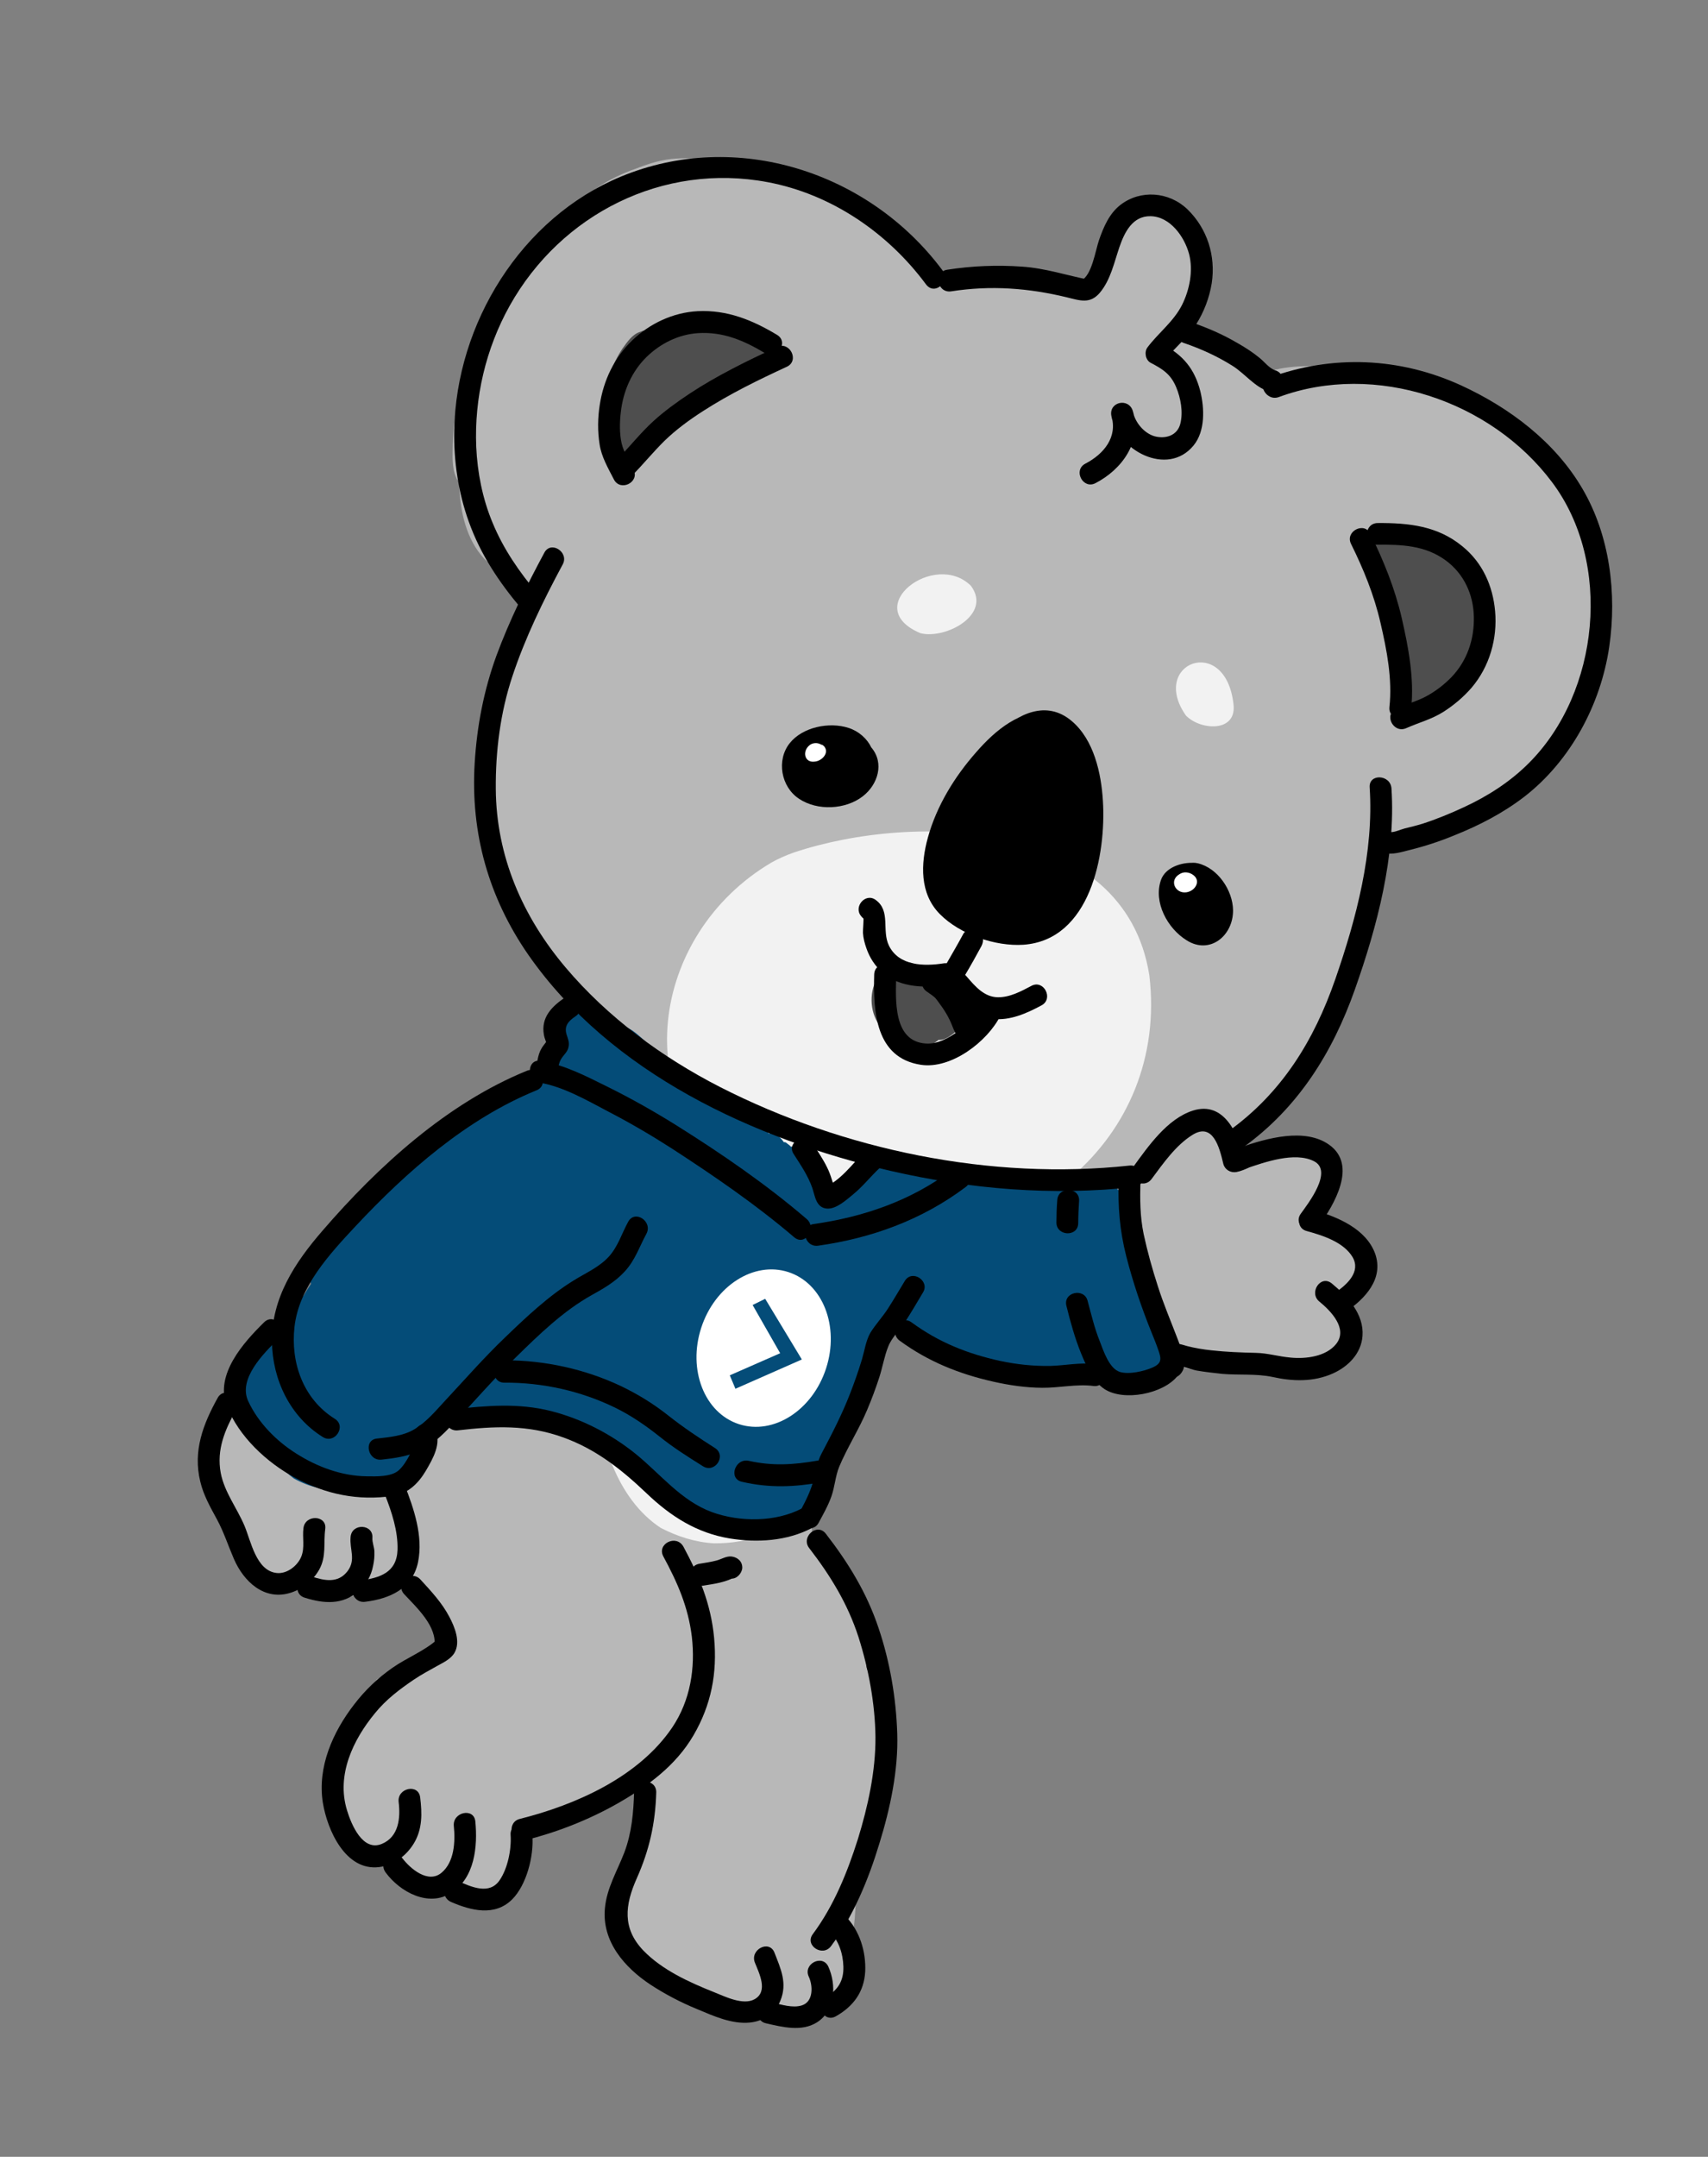 <svg width="183" height="231" viewBox="0 0 183 231" fill="none" xmlns="http://www.w3.org/2000/svg">
<rect x="0" y="0" width="183" height="231" fill="#808080" stroke="none"/>
<g id="Group">
<g id="Group_2">
<path id="Vector" d="M146.462 134.736C146.461 134.651 146.435 134.557 146.444 134.532C146.427 134.583 146.436 134.642 146.462 134.736Z" fill="#B8B8B8"/>
<path id="Vector_2" d="M171.39 72.436C171.923 69.928 172.396 67.344 172.333 64.755C172.199 61.606 171.005 58.678 169.592 55.904C169.332 55.227 168.896 54.746 168.393 54.47C168.034 53.055 167.734 51.631 167.613 50.18C167.489 50.648 167.408 51.158 167.335 51.642C166.974 51.017 166.511 50.443 165.956 49.98C165.29 49.51 164.574 49.108 163.807 48.774C163.396 48.302 162.943 47.872 162.507 47.477C162.199 47.207 161.892 46.938 161.55 46.686C161.463 46.432 161.368 46.203 161.206 46.009C160.613 45.139 159.683 44.527 158.788 43.982C157.278 43.068 155.676 42.265 154.049 41.539C152.328 40.754 150.532 40.114 148.629 39.975C148.213 39.953 147.789 39.956 147.364 39.959C146.055 39.732 144.755 39.563 143.421 39.412C140.753 39.11 137.671 39.04 135.106 40.069C134.535 39.828 133.907 39.849 133.254 39.948C133.143 39.855 133.04 39.737 132.929 39.645C131.717 38.686 130.26 38.043 128.871 37.366C127.653 36.773 126.4 36.196 125.14 35.646C125.999 34.739 126.661 33.656 127.077 32.464C127.664 30.482 127.68 30.346 127.886 28.409C127.962 27.22 127.952 25.946 127.435 24.846C127.159 24.305 126.673 23.978 126.145 23.863C125.412 22.383 123.699 21.488 122.055 21.857C120.801 22.155 119.746 22.969 119.143 24.128C118.358 25.764 118.824 24.589 118.075 26.548C117.726 27.535 117.377 28.522 117.104 29.535C117.004 29.756 116.87 29.995 116.812 30.089C116.611 30.532 116.233 31.002 115.956 31.505C115.25 31.247 114.518 31.066 113.762 30.961C112.827 30.883 111.903 30.95 110.969 31.041C110.662 30.857 110.355 30.673 110.048 30.488C107.455 28.827 104.557 29.494 101.814 30.551C101.421 30.197 101.011 29.895 100.652 29.524C99.831 28.834 99.061 28.076 98.275 27.369C97.787 26.787 97.221 26.095 96.578 25.293C95.823 24.229 94.573 23.992 93.549 24.365C92.11 22.712 90.393 21.307 88.492 20.21C86.171 18.665 83.54 17.641 80.77 17.39C79.385 17.223 78.001 17.225 76.583 17.159C75.224 17.084 73.881 16.874 72.549 16.977C71.005 17.04 69.522 17.518 68.1 18.072C66.636 18.584 65.198 19.274 63.889 20.176C61.396 21.765 59.136 23.769 57.721 26.386C57.705 26.437 57.671 26.454 57.654 26.505C57.082 27.138 56.552 27.813 56.074 28.504C55.726 28.617 55.38 28.815 55.068 29.08C51.588 32.579 50.344 37.623 49.174 42.267C48.772 44.027 48.556 45.82 48.51 47.612C48.502 48.767 48.384 49.998 48.85 51.082C48.946 51.31 49.057 51.487 49.195 51.673C49.204 51.818 49.214 51.962 49.206 52.072C49.321 54.847 49.954 57.763 51.897 59.862C52.094 60.039 52.769 60.654 53.051 60.915C53.008 60.873 52.94 60.822 52.872 60.772C53.368 61.243 53.931 61.681 54.661 61.692C55.027 61.698 55.349 61.661 55.637 61.557C56.249 62.8 57.214 63.481 58.217 63.694C57.765 64.563 57.364 65.449 57.015 66.352C56.46 67.103 56.008 67.972 55.657 68.705C53.719 72.846 52.846 77.445 52.719 82.005C52.538 86.209 53.004 90.425 54.197 94.482C54.502 95.456 55.001 96.352 55.568 97.214C55.741 97.637 55.94 98.069 56.104 98.517C56.443 99.559 57.063 100.692 57.909 101.39C57.885 101.636 57.913 101.899 57.94 102.162C58.152 103.247 59.116 103.843 59.835 104.584C60.69 105.427 61.528 106.236 62.434 107.01C62.588 107.144 62.742 107.279 62.895 107.414C63.384 107.996 63.922 108.51 64.529 108.989C64.572 109.031 64.623 109.048 64.64 109.081C64.777 109.182 64.888 109.275 65.024 109.376C66.258 110.877 67.636 112.285 69.08 113.573C69.995 114.406 70.986 115.18 71.993 115.902C72.795 116.473 73.606 117.104 74.651 117.189C74.898 117.213 75.135 117.177 75.381 117.116C75.636 117.199 75.866 117.274 76.146 117.28C76.418 117.312 76.707 117.293 76.952 117.231C76.996 117.443 77.049 117.63 77.16 117.807C77.505 118.484 78.119 118.852 78.809 119.161C79.247 119.812 79.761 120.402 80.367 120.881C81.52 121.764 82.857 122.34 84.203 122.89C84.423 123.949 84.82 124.812 84.889 124.863C85.568 125.987 86.517 126.888 87.398 127.823C87.894 128.295 88.348 128.809 88.929 129.196C89.883 129.732 90.989 129.978 92.091 129.8C94.404 129.196 96.329 126.576 97.109 124.26C97.16 124.277 97.211 124.294 97.245 124.276C97.296 124.293 97.381 124.292 97.432 124.309C97.704 124.341 97.992 124.322 98.255 124.294C98.34 124.294 98.417 124.318 98.468 124.335C101.599 125.211 104.763 125.985 107.959 126.487C110.44 126.757 112.953 126.84 115.458 126.863C116.51 126.838 118.207 126.741 119.954 126.49C119.169 129.255 120.211 133.432 121.236 136.532C122.302 139.418 123.815 146.317 127.476 146.604C127.502 146.612 127.502 146.612 127.527 146.62C129.567 146.944 131.623 147.133 133.695 147.185C134.925 147.133 135.842 147.092 136.572 147.019C139.333 147.38 142.025 147.436 143.004 146.681C144.339 145.873 144.683 144.122 144.07 142.793C144.022 142.157 143.788 141.488 143.3 140.906C142.958 140.569 142.548 140.266 142.164 139.972C142.206 139.929 142.248 139.887 142.29 139.844C142.833 139.823 143.306 139.497 143.797 139.289C144.372 138.996 144.973 138.711 145.453 138.275C146.119 137.616 146.477 136.688 146.444 135.746C146.442 135.406 146.414 135.058 146.385 134.711C146.377 134.736 146.394 134.77 146.378 134.821C146.293 132.648 143.98 132.038 142.019 132.078C141.788 131.918 141.592 131.742 141.387 131.59C140.934 131.246 140.456 130.893 140.004 130.548C140.012 130.523 140.02 130.497 140.029 130.472C140.138 130.31 140.281 130.13 140.39 129.968C141.431 128.5 142.433 126.2 141.308 124.536C141.265 124.494 141.197 124.444 141.154 124.402C141.016 124.131 140.768 123.938 140.454 123.948C140.335 123.881 140.207 123.84 140.088 123.773C139.96 123.647 139.789 123.563 139.611 123.505C138.836 123.282 137.989 123.458 137.199 123.37C136.842 123.339 136.451 123.325 136.086 123.319C135.917 123.406 135.765 123.526 135.596 123.612C134.979 123.948 134.384 123.867 133.948 123.556C133.915 123.574 133.889 123.565 133.855 123.583C133.821 123.515 133.778 123.473 133.744 123.405C132.991 122.681 132.836 121.247 134.027 120.533C136.96 118.805 139.293 116.317 141.293 113.636C141.486 113.388 141.322 112.939 141.515 112.692C142.633 111.164 142.315 110.665 143.125 108.953C143.192 108.833 143.721 107.989 143.711 107.844C143.693 107.726 144.072 107.256 143.994 107.146C143.813 106.748 144.635 106.479 144.793 106.079C145.051 105.457 145.217 104.862 145.424 104.223C145.746 103.058 146.043 101.884 146.297 100.668C146.534 99.503 146.694 98.229 146.769 96.87C146.887 96.767 146.988 96.63 147.089 96.494C147.399 96.058 147.506 95.557 147.561 95.038C147.609 94.63 147.598 94.232 147.561 93.824C147.582 93.323 147.63 92.831 147.66 92.304C147.689 91.692 147.752 91.064 147.781 90.452C149.98 90.376 152.028 89.631 153.93 88.555C153.964 88.538 154.024 88.529 154.057 88.511C154.091 88.494 154.117 88.503 154.125 88.477C158.943 86.768 164.009 84.293 166.537 79.554C167.112 79.261 167.593 78.824 168.03 78.345C168.461 77.977 168.788 77.491 169.15 77.072C170.04 75.809 169.954 75.639 170.122 75.383C170.709 74.445 171.092 73.441 171.39 72.436ZM110.032 82.054C109.766 82.701 109.465 83.366 109.19 84.038C109.063 84.082 108.919 84.091 108.783 84.16C108.694 83.567 108.63 82.982 108.541 82.388C109.109 82.29 109.659 82.074 110.166 81.73C110.133 81.833 110.091 81.96 110.032 82.054ZM155.2 74.656C155.15 74.725 155.091 74.819 155.041 74.887C153.781 75.635 152.488 76.315 151.168 76.988C151.09 76.793 151.013 76.598 150.952 76.437L150.935 76.404C151.533 75.864 151.918 75.029 151.927 74.044C151.918 70.598 151.628 67.06 150.525 63.766C149.856 61.827 149.196 59.862 148.257 58.061C148.231 57.968 148.196 57.9 148.17 57.807C148.263 57.781 148.357 57.755 148.45 57.728C148.509 57.719 148.569 57.711 148.628 57.702C149.725 57.973 150.849 58.338 152.439 58.742C152.278 58.718 151.699 58.587 152.108 58.719C152.874 58.968 153.623 59.268 154.372 59.483C155.725 60.967 156.925 62.571 158.194 64.141C158.264 64.446 158.309 64.742 158.353 65.039C158.17 67.689 158.164 67.01 157.763 68.94C157.73 69.043 157.722 69.153 157.689 69.255L157.705 69.119C156.98 71.96 156.935 71.748 155.2 74.656Z" fill="#B8B8B8"/>
</g>
<g id="Group_3">
<path id="Vector_3" d="M43.808 165.203C43.822 164.727 43.809 164.243 43.695 163.727C43.625 163.506 43.556 163.286 43.461 163.058C43.278 162.405 43.009 161.754 42.741 161.102C42.393 159.916 41.054 159.171 40.005 159.705C39.877 159.579 39.741 159.478 39.604 159.377C39.404 158.776 39.086 158.192 38.539 157.789C37.669 157.252 36.677 157.353 35.95 157.851C35.017 156.814 33.839 155.923 32.56 156.298C32.218 155.961 31.875 155.624 31.517 155.338C30.979 154.994 30.333 154.897 29.723 155.037C29.422 154.488 29.104 153.989 28.609 153.603C28.651 153.56 28.667 153.509 28.709 153.466C29.593 152.483 29.879 150.91 28.945 149.873C27.157 148.078 25.216 149.621 24.053 150.683C24.095 150.64 24.163 150.606 24.264 150.554C23.386 151.172 22.825 152.203 22.34 153.175C21.879 153.985 21.725 154.894 21.596 155.812C21.361 157.232 21.989 158.424 22.61 159.727C23.232 161.029 23.812 162.545 24.256 163.959C24.341 164.043 24.435 164.102 24.529 164.161C24.787 164.668 25.054 165.15 25.313 165.657C25.537 166.097 25.606 166.232 25.545 166.072C25.865 166.825 26.422 167.457 26.885 168.116C27.416 168.74 28.208 168.997 28.954 168.958C29.312 169.159 29.78 169.282 30.4 169.286C30.909 169.282 31.315 169.076 31.67 168.767C31.871 169.538 32.496 170.221 33.279 170.504C33.879 171.263 34.892 171.706 35.858 171.427C36.019 171.366 36.18 171.305 36.366 171.253C36.629 171.226 36.892 171.198 37.163 171.145C37.782 170.979 38.366 170.745 38.881 170.376C39.058 170.265 39.236 170.153 39.388 170.033C39.464 170.058 39.575 170.066 39.66 170.065C41.145 170.096 42.471 169.144 43.192 167.882C43.344 167.762 43.478 167.608 43.562 167.437C43.922 166.764 43.873 165.958 43.808 165.203Z" fill="#B8B8B8"/>
<path id="Vector_4" d="M24.045 150.708C24.011 150.726 24.003 150.751 23.994 150.777C24.003 150.751 24.036 150.734 24.045 150.708Z" fill="#B8B8B8"/>
</g>
<g id="Group_4">
<path id="Vector_5" d="M75.988 163.549C75.988 163.549 75.98 163.575 76.005 163.583C75.988 163.549 75.988 163.549 75.988 163.549Z" fill="#B8B8B8"/>
<g id="Group_5">
<path id="Vector_6" d="M59.347 195.826C59.441 195.799 59.534 195.773 59.601 195.739C59.516 195.739 59.441 195.799 59.347 195.826Z" fill="#B8B8B8"/>
<path id="Vector_7" d="M91.296 210.695C91.309 210.219 91.272 209.727 91.226 209.26C91.189 208.938 91.187 208.598 91.125 208.268C91.199 207.953 91.247 207.63 91.313 207.341C91.567 206.125 91.642 204.851 91.684 203.594C91.714 203.153 91.719 202.703 91.665 202.262C91.907 201.691 92.157 201.095 92.399 200.524C92.724 199.698 92.903 198.712 92.354 197.969C92.639 197.441 92.889 196.929 92.987 196.368C93.46 194.913 93.856 193.433 94.091 191.928C94.246 189.975 94.316 188.021 94.276 186.061C94.68 185.599 94.896 185.02 94.934 184.383C94.979 183.636 94.854 182.89 94.815 182.143C94.59 179.36 94.195 176.578 93.368 173.91C93.081 172.97 92.794 172.03 92.464 171.133C92.326 170.777 92.238 170.438 91.998 170.135C91.515 169.102 90.905 168.114 90.252 167.168C89.617 166.256 89.015 165.157 87.9 164.766C87.517 164.642 87.126 164.628 86.736 164.699C86.744 164.673 86.753 164.648 86.753 164.648C86.786 164.545 86.819 164.443 86.878 164.35C86.97 164.238 87.029 164.145 86.994 163.992C87.01 163.856 87 163.712 86.889 163.619C86.675 163.409 86.455 163.478 86.244 163.607C86.32 163.547 86.033 163.736 85.763 163.959C85.592 163.875 85.447 163.8 85.277 163.716C85.149 163.675 84.996 163.625 84.86 163.609C84.706 163.39 84.559 163.145 84.422 162.959C84.001 162.257 83.428 161.676 82.644 161.393C81.495 160.935 80.267 161.411 79.578 162.317C79.467 162.224 79.356 162.131 79.237 162.064C78.469 161.561 77.398 161.382 76.543 161.754C76.17 161.858 75.849 162.065 75.571 162.313C75.554 162.279 75.528 162.271 75.537 162.245C75.391 162.085 75.229 161.976 75.05 161.918C74.869 161.52 74.645 161.081 74.343 160.446C73.172 158.231 70.847 155.048 68.234 156.485C67.695 155.887 67.122 155.305 66.549 154.724C65.693 153.881 64.846 153.013 63.714 152.589C62.939 152.281 62.065 152.364 61.337 152.692C61.013 152.474 60.689 152.255 60.331 152.054C59.708 151.626 59.017 151.232 58.261 151.128C56.849 150.782 55.429 151.591 54.835 152.809C53.292 151.913 51.522 150.237 49.711 150.946C49.677 150.964 49.643 150.981 49.584 150.99C48.877 150.817 48.174 150.984 47.549 151.345C47.523 151.337 47.531 151.311 47.506 151.303C46.968 150.874 46.564 150.291 45.909 150.05C44.169 149.061 41.837 150.505 41.785 152.492C41.716 153.571 42.376 154.406 43.011 155.234C42.867 155.328 42.724 155.423 42.58 155.517C41.922 156.065 41.48 157.079 41.495 157.987C40.78 158.799 40.475 159.999 40.958 161.031C39.928 161.769 39.361 163.165 40.059 164.578C40.283 165.017 40.617 165.38 41.01 165.649C41.18 165.732 41.334 165.867 41.488 166.002C42.112 166.515 42.744 167.002 43.384 167.464C43.469 167.549 43.529 167.624 43.589 167.7C43.607 167.734 43.632 167.743 43.649 167.776C43.328 167.983 43.145 168.374 43.309 168.823C43.663 169.559 44.439 170.037 45.063 170.55C45.413 170.777 45.72 171.046 46.07 171.273C46.104 171.34 46.164 171.416 46.199 171.484C46.508 172.008 46.801 172.583 47.044 173.142C47.261 173.777 47.833 175.317 48.176 176.953C48.166 176.724 48.147 176.52 48.111 176.283C48.156 176.58 48.193 176.902 48.246 177.258C47.103 177.649 45.943 178.006 44.748 178.295C43.18 178.689 41.69 179.193 40.371 179.865C40.287 180.035 40.178 180.198 40.018 180.343C38.45 181.781 37.367 183.377 36.277 185.168C36.268 185.194 36.26 185.219 36.26 185.219C36.27 185.363 36.279 185.508 36.229 185.661C35.992 186.826 35.593 187.966 35.305 189.115C35.222 189.455 35.132 189.821 35.041 190.186C35.115 191.001 35.223 191.798 35.323 192.621C35.389 193.546 35.516 194.546 35.947 195.392C35.965 195.511 35.974 195.655 36.001 195.833C36.132 196.299 36.288 196.773 36.512 197.213C36.547 197.281 36.59 197.323 36.624 197.39C36.684 197.466 36.736 197.568 36.796 197.644C36.821 197.652 36.813 197.678 36.839 197.686C37.8 199.156 39.545 199.694 41.035 199.191C41.514 199.629 42.119 199.938 42.757 200.061C43.194 200.626 43.825 201.029 44.523 201.227C44.739 201.777 45.075 202.31 45.519 202.68C45.553 202.663 45.587 202.645 45.62 202.628C46.069 202.463 46.451 202.418 46.876 202.5C47.512 202.452 48.109 202.788 48.486 203.277C48.893 203.155 49.273 202.94 49.636 202.691C50.557 203.159 51.712 203.168 52.65 202.711C53.159 202.622 53.632 202.296 53.789 201.726C53.806 201.675 53.822 201.624 53.839 201.572C54.031 201.24 54.199 200.899 54.34 200.55C54.39 200.397 54.44 200.244 54.464 200.082C54.472 200.057 54.489 200.005 54.497 199.98C54.645 199.266 54.682 198.544 54.701 197.788C54.783 197.363 54.797 196.972 54.769 196.624C54.93 196.564 55.099 196.478 55.26 196.417C55.463 196.398 55.633 196.312 55.802 196.226C55.895 196.2 55.962 196.165 56.056 196.139C56.294 196.273 56.55 196.356 56.822 196.388C57.681 196.611 58.518 196.205 59.305 195.868C59.237 195.903 59.153 195.904 59.085 195.938C61.353 195.038 63.431 193.681 65.57 192.484C65.773 192.381 65.993 192.311 66.196 192.208C66.653 192.018 67.119 191.802 67.421 191.392C67.852 191.109 68.308 190.834 68.714 190.542C68.766 190.728 68.818 190.915 68.862 191.127C68.822 191.424 68.816 191.704 68.801 192.01C68.522 193.302 68.218 194.587 67.88 195.888C67.624 196.849 67.343 197.887 67.436 198.905C67.31 199.119 67.201 199.281 67.201 199.281C66.722 199.887 66.396 200.628 66.036 201.302C65.307 202.589 65.022 204.077 65.253 205.535C65.421 206.408 65.758 207.195 66.222 207.939C66.295 208.499 66.426 209.05 66.659 209.549C67.066 209.512 67.5 209.653 67.86 210.024C68.099 210.242 68.305 210.479 68.544 210.697C68.842 210.823 69.115 210.939 69.371 211.107C69.388 211.141 69.431 211.183 69.448 211.217C70.055 211.866 70.823 212.285 71.598 212.678C72.169 212.92 72.698 213.289 73.301 213.344C73.463 213.368 73.615 213.333 73.776 213.273C74.844 214.156 75.963 215.056 77.257 215.589C78.671 216.19 80.278 216.458 81.847 216.318C82.989 216.887 84.186 216.768 85.337 216.351C86.431 216.199 87.524 215.961 88.513 215.436C90.144 214.328 91.217 212.588 91.296 210.695Z" fill="#B8B8B8"/>
</g>
</g>
<path id="Vector_8" d="M123.14 104.435C120.492 87.739 98.142 86.941 85.067 91.302C84.237 91.597 83.416 91.951 82.655 92.381C69.597 100.079 66.995 118.512 80.082 126.971C81.013 127.583 81.825 128.384 82.393 129.33C82.951 130.217 83.856 130.822 84.909 130.966C85.768 131.104 86.635 131.301 87.461 131.541C87.946 131.699 88.523 131.746 89.075 131.699C90.271 131.579 91.477 131.604 92.675 131.824C109.245 134.95 125.279 122.179 123.14 104.435Z" fill="#F2F2F2"/>
<path id="Vector_9" d="M104.028 62.743C100.144 58.885 92.041 65.059 98.625 67.819C101.312 68.495 106.327 65.833 104.028 62.743Z" fill="#F2F2F2"/>
<g id="Group_6">
<path id="Vector_10" d="M73.797 162.301C72.178 161.549 71.999 161.491 70.429 160.416C68.893 159.324 68.508 158.945 66.925 157.387C66.291 156.644 65.522 155.971 64.855 155.246C65.114 155.838 65.314 156.44 65.641 156.997C66.713 159.604 68.396 162.07 70.793 163.64C72.557 164.552 74.498 165.182 76.494 165.294C78.353 165.306 80.304 165.036 81.995 164.174C78.859 164.792 75.995 163.354 73.797 162.301Z" fill="#F2F2F2"/>
<path id="Vector_11" d="M73.558 162.167C73.635 162.192 73.728 162.251 73.831 162.284C73.856 162.292 73.856 162.292 73.882 162.3C73.746 162.284 73.652 162.226 73.558 162.167Z" fill="#F2F2F2"/>
</g>
<path id="Vector_12" d="M26.18 153.519C26.625 153.974 27.129 154.42 27.7 154.747C28.043 155.169 28.394 155.565 28.788 155.919C29.104 156.248 29.463 156.534 29.855 156.802C30.344 157.384 30.883 157.898 31.472 158.344C33.143 159.282 35.15 159.793 37.075 159.43C37.32 159.369 37.574 159.282 37.811 159.161C38.261 159.166 38.702 159.112 39.151 159.032C39.866 159.18 40.68 159.106 41.45 158.735C41.619 158.649 41.78 158.588 41.949 158.502C42.221 158.618 42.544 158.582 42.755 158.368C43.109 158.145 43.336 157.795 43.554 157.471C43.782 157.291 43.967 157.069 44.05 156.813C44.176 156.685 44.286 156.523 44.318 156.336C44.317 156.251 44.309 156.192 44.274 156.124C44.282 156.098 44.299 156.047 44.282 156.014C44.281 155.929 44.298 155.878 44.289 155.818C44.407 155.8 44.56 155.765 44.679 155.747C45.348 155.598 45.974 155.322 46.541 154.969C46.565 154.808 46.64 154.663 46.749 154.501C46.761 153.77 47.291 153.181 47.992 152.759C48.871 152.226 50.007 151.946 50.856 151.94C54.514 151.886 58.699 151.778 62.14 153.263C63.877 153.997 64.957 155.279 66.493 156.286C67.474 156.916 68.217 157.581 68.742 158.485C71.938 161.245 76.294 163.649 80.508 164.058C81.299 164.146 82.114 164.241 82.921 164.278C82.743 164.305 82.582 164.365 82.396 164.418C82.76 164.338 83.099 164.251 83.446 164.138C85.242 163.564 86.797 162.601 88.317 161.571C88.247 161.266 88.253 160.986 88.302 160.663C88.318 160.612 88.317 160.527 88.334 160.476C88.333 160.306 88.332 160.136 88.33 159.966L88.349 160.17C88.335 159.516 88.534 158.904 89.031 158.416C89.04 158.39 89.056 158.339 89.09 158.322C89.266 158.041 89.374 157.709 89.474 157.402C89.6 157.189 89.691 156.993 89.74 156.755C89.8 156.746 90.224 155.614 90.391 155.273C90.4 155.247 90.408 155.222 90.416 155.196C90.5 155.026 90.566 154.822 90.624 154.643C90.626 154.898 91.109 153.587 91.318 153.203C91.831 152.494 92.138 151.635 92.386 150.784C92.485 150.393 92.219 151.04 92.143 151.185C92.971 149.506 92.688 148.031 91.876 147.231C91.884 147.205 91.892 147.179 91.9 147.154C91.925 147.077 91.976 147.009 92.001 146.932C92.068 146.813 92.16 146.702 92.227 146.583C93.276 144.919 94.35 143.264 95.356 141.559C95.45 141.617 95.518 141.668 95.603 141.752C96.109 142.368 96.766 142.864 97.407 143.326C99.727 144.87 99.676 144.769 102.631 146.011C105.184 146.841 107.896 147.27 110.587 147.326C112.219 147.518 113.868 147.828 115.523 147.773C116.38 147.741 117.254 147.658 117.989 147.219C118.775 147.841 119.763 148.275 120.716 148.472C121.668 148.668 122.621 148.95 123.578 148.696C125.366 148.233 126.352 146.154 125.83 144.545C125.813 144.511 125.821 144.485 125.804 144.452C124.909 141.648 124.756 141.683 123.905 139.177C123.983 139.372 124.061 139.566 124.105 139.778C123.287 137.17 122.511 134.518 121.465 132.005C121.188 131.294 120.826 130.583 120.481 129.907C120.645 129.057 120.451 128.175 119.852 127.501C119.218 126.758 118.223 126.52 117.297 126.501C117.153 126.511 117.043 126.503 116.898 126.513C116.618 126.506 116.312 126.492 116.032 126.485C109.785 126.601 102.117 125.267 98.769 124.8C98.348 124.183 97.742 123.704 96.951 123.616C95.922 123.395 94.949 123.784 94.07 124.317C92.983 124.19 91.952 124.843 91.083 125.605C90.162 126.181 89.276 126.824 88.406 127.502C88.335 127.027 88.255 126.577 88.183 126.103C88.086 125.619 87.913 125.111 87.469 124.826C87.426 124.784 87.375 124.767 87.299 124.742C87.143 124.353 86.979 123.989 86.722 123.652C86.242 123.044 85.484 122.77 84.737 122.809C84.634 122.691 84.498 122.59 84.361 122.49C84.293 122.439 84.165 122.313 84.046 122.331C84.02 122.322 84.012 122.348 83.987 122.34C83.815 122.086 83.609 121.85 83.387 121.665C83.165 121.48 82.875 121.244 82.57 121.315C82.476 121.341 82.434 121.384 82.367 121.418C82.132 120.749 81.526 120.355 80.803 120.063C80.3 119.787 79.797 119.51 79.294 119.234C79.011 118.888 78.686 118.585 78.319 118.325C77.952 118.064 77.568 117.77 77.159 117.552C77.184 117.561 77.184 117.561 77.141 117.519C75.272 116.234 73.487 114.779 71.433 113.801C70.655 112.983 69.85 112.157 68.996 111.4C68.227 110.727 67.448 109.909 66.353 109.892C66.242 109.884 66.132 109.877 66.047 109.877C65.944 109.759 65.867 109.649 65.756 109.557C65.156 108.882 64.456 108.344 63.648 108.138C61.925 107.098 59.794 108.099 59.179 109.904C58.425 111.183 58.931 113.098 59.468 114.401C59.459 114.427 59.485 114.435 59.502 114.469C59.062 114.608 58.588 114.764 58.131 114.955C56.751 115.466 55.38 116.037 54.078 116.743C51.483 118.299 51.137 118.497 49.541 119.672C49.237 119.912 48.976 120.194 48.783 120.527C48.665 120.63 48.556 120.707 48.438 120.81C47.661 121.376 46.901 121.976 46.116 122.568C43.895 124.019 41.862 125.758 39.991 127.606C39.73 127.888 39.443 128.162 39.182 128.444C37.294 130.173 35.448 131.945 34.038 134.112C33.678 134.7 33.181 135.273 33.127 135.961C32.995 136.454 33.093 137.022 33.334 137.496C33.057 137.914 32.78 138.332 32.52 138.784C31.533 139.564 30.717 140.598 30.191 141.697C29.898 142.251 29.656 142.821 29.465 143.409C28.336 143.409 27.127 144.004 26.109 145.31C25.371 146.453 24.787 147.816 24.704 149.201C24.859 150.634 25.203 152.27 26.18 153.519Z" fill="#044C78"/>
<path id="Vector_13" d="M79.173 152.531C82.867 153.731 87.047 151.058 88.508 146.56C89.97 142.062 88.16 137.442 84.466 136.242C80.771 135.041 76.591 137.715 75.13 142.213C73.668 146.711 75.478 151.331 79.173 152.531Z" fill="white"/>
<path id="Vector_14" d="M132.156 75.383C131.276 67.843 123.125 71.037 127.064 76.636C128.63 78.245 132.562 78.479 132.156 75.383Z" fill="#F2F2F2"/>
<path id="Vector_15" d="M102.881 109.538C102.801 109.174 102.358 108.973 102.046 109.154C102.012 109.171 101.97 109.214 101.936 109.231C101.892 109.104 101.823 108.969 101.746 108.859C102.135 107.489 101.826 105.921 100.85 104.842C100.294 104.294 99.714 103.993 99.136 103.862C99.025 103.769 98.914 103.677 98.769 103.601C94.54 101.239 91.949 106.607 94.232 109.833C94.524 110.323 94.943 110.685 95.437 110.902C96.096 111.653 97.051 112.104 98.026 111.969C98.826 112.201 99.657 112.076 100.484 111.441C100.518 111.424 100.526 111.398 100.56 111.381C101.222 111.427 101.889 110.938 102.362 110.527C102.623 110.245 102.977 109.936 102.881 109.538Z" fill="#4E4E4E"/>
<path id="Vector_16" d="M158.135 66.493C158.277 66.143 158.444 65.802 158.577 65.479C159.324 64.31 159.109 62.886 158.186 62.078C158.271 60.948 157.456 59.808 156.409 59.468C156.213 59.291 155.974 59.157 155.735 59.023C155.219 58.093 154.102 57.533 153.059 57.617C152.29 56.944 151.025 57.013 150.361 57.841C150.165 57.834 149.979 57.887 149.81 57.973C149.75 57.897 149.656 57.838 149.554 57.805C148.958 57.64 148.939 57.351 148.689 57.947C148.695 57.667 148.215 58.104 148.136 57.824C148.121 58.045 148.052 57.91 147.986 58.114C147.976 57.885 147.986 58.199 147.825 58.175C147.74 58.175 147.698 58.218 147.758 58.294C147.81 58.395 147.783 58.302 147.775 58.243C147.868 58.302 147.551 57.888 147.569 58.007L147.383 58.144C147.288 57.916 147.004 58.529 147.04 58.766C147.058 58.885 147.244 58.833 147.339 58.976C147.399 59.052 147.366 59.239 147.392 59.332C147.392 59.332 147.563 59.416 147.588 59.424C147.122 59.555 147.531 59.688 147.548 59.722C147.49 59.901 147.871 59.77 147.898 59.948C147.976 60.143 147.884 60.424 148.02 60.355C147.862 60.84 148.008 61.085 148.165 61.559C148.199 61.627 148.259 61.703 148.319 61.779C148.303 61.915 148.296 62.025 148.313 62.144C148.08 62.689 147.923 63.259 148.063 63.869C148.072 63.929 148.09 63.962 148.099 64.022C147.649 65.146 147.702 66.631 148.685 67.43C148.78 67.659 148.9 67.895 149.063 68.09C149.051 68.65 149.19 69.175 149.474 69.606C149.365 69.853 149.274 70.134 149.268 70.414C149.086 71.146 149.254 71.934 149.623 72.534C149.508 72.976 149.435 73.461 149.566 73.927C149.989 75.927 152.54 76.502 153.913 75.057C155.319 73.509 156.757 72.904 157.677 71.029L157.883 70.221C157.641 70.707 157.526 70.19 157.761 69.73C157.928 69.389 157.678 68.941 157.82 68.592C157.736 68.762 157.661 68.907 157.577 69.078C157.737 68.847 157.794 68.584 157.928 68.345C158.255 67.773 158.394 67.085 158.135 66.493Z" fill="#4E4E4E"/>
<path id="Vector_17" d="M82.383 37.532C82.117 37.05 81.58 36.876 81.086 36.659C80.413 36.384 79.699 36.152 78.985 36.089C78.739 36.066 78.484 36.068 78.212 36.036C77.777 35.725 77.266 35.559 76.731 35.555C76.628 35.352 76.516 35.174 76.345 35.006C75.772 34.424 74.937 34.04 74.08 34.157C73.325 34.222 72.692 34.609 72.152 35.139C71.634 35.084 71.066 35.182 70.491 35.475C70.457 35.492 70.457 35.492 70.423 35.509C69.87 35.301 69.233 35.264 68.64 35.523C67.768 35.776 67.214 36.612 66.701 37.32C65.568 38.984 65.022 40.924 64.723 42.888C64.504 44.171 64.327 45.497 64.354 46.804C64.373 47.093 64.384 47.407 64.437 47.678C64.429 47.703 64.446 47.737 64.438 47.763C64.482 48.059 64.62 48.33 64.8 48.558C65.634 49.901 67.816 49.876 68.62 48.529C68.855 48.069 69.046 47.566 69.212 47.056C69.772 47.069 70.365 46.894 70.812 46.475C70.88 46.44 70.93 46.372 70.981 46.304C71.405 46.3 71.845 46.161 72.251 45.87C73.045 45.337 73.462 44.4 74.119 43.682C74.346 43.417 74.531 43.195 74.682 42.99C74.894 42.861 75.139 42.715 75.248 42.638C76.144 42.054 76.549 41.762 76.811 41.565C76.811 41.565 76.811 41.565 76.819 41.539C77.242 41.281 77.656 41.049 78.078 40.791C78.146 40.757 78.29 40.662 78.475 40.525C79.558 39.973 80.709 39.557 81.826 39.073C82.436 38.848 82.659 38.074 82.383 37.532Z" fill="#4E4E4E"/>
<g id="Group_7">
<path id="Vector_18" d="M100.978 28.953C93.096 18.375 78.858 13.805 66.528 18.916C55.831 23.344 48.879 34.663 48.668 46.083C48.608 49.394 49.101 52.744 50.228 55.876C51.486 59.39 53.444 62.312 55.825 65.147C56.802 66.311 58.556 64.736 57.579 63.571C55.609 61.209 53.952 58.836 52.767 55.967C51.704 53.42 51.148 50.614 51.025 47.864C50.807 42.628 52.048 37.33 54.611 32.743C60.123 22.904 71.058 17.396 82.255 19.51C89.065 20.791 95.115 24.93 99.198 30.435C100.133 31.727 101.862 30.143 100.978 28.953Z" fill="black"/>
</g>
<g id="Group_8">
<path id="Vector_19" d="M126.82 36.728C128.676 37.359 130.422 38.152 132.086 39.201C133.374 40.015 134.454 41.467 135.918 41.914C137.356 42.353 138.078 40.132 136.648 39.667C135.984 39.452 135.478 38.751 134.94 38.322C134.205 37.716 133.386 37.196 132.576 36.735C130.99 35.797 129.278 35.071 127.55 34.481C126.129 33.991 125.399 36.238 126.82 36.728Z" fill="black"/>
</g>
<g id="Group_9">
<path id="Vector_20" d="M137.018 42.525C147.346 38.712 159.756 42.913 166.291 51.642C172.792 60.303 171.377 74.126 163.837 81.697C161.823 83.724 159.398 85.279 156.81 86.47C155.38 87.135 153.882 87.749 152.4 88.227C151.773 88.418 151.129 88.576 150.485 88.734C150.087 88.83 149.351 89.184 148.951 89.111C147.497 88.808 146.75 91.02 148.221 91.357C149.225 91.57 150.114 91.267 151.097 91.021C152.724 90.618 154.273 90.106 155.805 89.475C158.497 88.401 161.042 87.083 163.338 85.317C168.283 81.476 171.515 75.441 172.419 69.27C173.25 63.585 172.481 57.351 169.557 52.364C166.641 47.352 161.765 43.679 156.56 41.282C149.975 38.267 142.765 37.957 135.966 40.462C134.535 40.957 135.638 43.037 137.018 42.525Z" fill="black"/>
</g>
<g id="Group_10">
<path id="Vector_21" d="M101.912 31.204C106.135 30.543 110.187 30.844 114.32 31.848C115.707 32.186 116.788 32.593 117.84 31.354C118.993 29.979 119.369 28.125 119.934 26.474C120.474 24.899 121.335 23.119 123.27 23.155C125.376 23.19 126.904 25.351 127.402 27.207C127.865 28.995 127.456 31.035 126.645 32.663C125.716 34.478 124.129 35.628 122.936 37.216C122.583 37.694 122.725 38.559 123.279 38.852C124.558 39.521 125.428 40.058 126.016 41.463C126.509 42.639 126.783 44.14 126.462 45.39C126.14 46.641 124.912 47.032 123.738 46.735C122.573 46.413 121.579 45.215 121.374 44.02C120.612 44.195 119.857 44.345 119.069 44.512C119.783 46.833 118.234 48.645 116.298 49.653C114.945 50.342 116.013 52.439 117.367 51.75C120.182 50.294 122.384 47.34 121.374 44.02C120.939 42.58 118.82 43.02 119.069 44.512C119.7 48.218 125.079 51.123 127.88 47.714C129.142 46.176 129.055 43.749 128.608 41.91C127.987 39.478 126.719 37.994 124.546 36.864C124.652 37.407 124.758 37.949 124.89 38.5C125.881 37.185 127.215 36.207 128.13 34.782C128.994 33.426 129.568 31.919 129.828 30.338C130.273 27.406 129.359 24.484 127.212 22.403C125.228 20.517 122.196 20.293 120.052 21.94C118.845 22.874 118.236 24.314 117.746 25.735C117.372 26.799 116.969 29.604 115.809 30.046C116.098 30.026 116.42 29.99 116.709 29.971C114.294 29.497 111.979 28.716 109.49 28.557C106.815 28.365 104.124 28.479 101.479 28.889C99.927 29.147 100.428 31.427 101.912 31.204Z" fill="black"/>
</g>
<g id="Group_11">
<path id="Vector_22" d="M83.238 37.161C80.04 38.662 76.826 40.215 73.878 42.164C72.51 43.075 71.184 44.027 69.978 45.131C68.612 46.381 67.452 47.867 66.146 49.193C65.093 50.262 66.635 52.033 67.722 50.947C68.91 49.724 69.986 48.408 71.191 47.219C72.43 46.013 73.874 44.957 75.335 44.021C78.191 42.182 81.244 40.691 84.332 39.266C85.677 38.602 84.608 36.505 83.238 37.161Z" fill="black"/>
</g>
<g id="Group_12">
<path id="Vector_23" d="M83.262 35.87C80.618 34.277 77.902 33.169 74.745 33.328C72.131 33.467 69.635 34.632 67.748 36.446C65.818 38.303 64.664 40.723 64.26 43.358C64.041 44.726 64.018 46.187 64.241 47.586C64.447 48.951 65.16 50.143 65.781 51.361C66.479 52.688 68.568 51.645 67.878 50.292C67.413 49.379 66.854 48.491 66.609 47.508C66.363 46.441 66.388 45.235 66.516 44.147C66.762 41.913 67.68 39.783 69.289 38.218C70.772 36.78 72.692 35.823 74.771 35.68C77.453 35.507 79.684 36.458 81.953 37.816C83.249 38.604 84.559 36.658 83.262 35.87Z" fill="black"/>
</g>
<g id="Group_13">
<path id="Vector_24" d="M144.752 58.249C146.097 60.972 147.23 63.74 147.907 66.698C148.591 69.63 149.192 72.732 148.867 75.732C148.717 77.235 151.052 77.345 151.202 75.841C151.534 72.647 150.898 69.306 150.187 66.196C149.458 63.052 148.255 60.065 146.824 57.172C146.186 55.835 144.088 56.904 144.752 58.249Z" fill="black"/>
</g>
<g id="Group_14">
<path id="Vector_25" d="M147.546 58.338C150.178 58.318 152.691 58.401 154.902 60.023C156.84 61.443 157.867 63.667 157.911 66.053C157.972 68.472 157.191 70.787 155.49 72.549C154.732 73.319 153.862 73.996 152.899 74.529C151.833 75.115 150.698 75.395 149.606 75.887C148.219 76.509 149.287 78.606 150.675 77.985C152.029 77.38 153.41 77.038 154.694 76.214C155.801 75.501 156.813 74.644 157.672 73.653C159.59 71.397 160.45 68.402 160.19 65.467C159.949 62.735 158.835 60.256 156.691 58.515C154.042 56.328 150.933 55.995 147.622 56.02C146.128 56.014 146.018 58.35 147.546 58.338Z" fill="black"/>
</g>
<g id="Group_15">
<path id="Vector_26" d="M58.327 59.185C56.401 62.765 54.587 66.438 53.181 70.244C51.826 73.981 51.099 77.781 50.858 81.739C50.405 89.213 52.342 96.109 56.608 102.266C65.466 114.967 80.766 121.999 95.411 125.402C104.001 127.375 112.742 128.098 121.521 127.14C123.014 126.976 122.513 124.696 121.028 124.834C106.167 126.441 90.403 123.182 77.133 116.415C70.937 113.244 65.106 108.951 60.6 103.619C55.991 98.17 53.175 91.722 53.12 84.507C53.089 80.432 53.609 76.311 54.896 72.438C56.274 68.285 58.213 64.314 60.281 60.469C61.018 59.156 59.038 57.864 58.327 59.185Z" fill="black"/>
</g>
<g id="Group_16">
<path id="Vector_27" d="M133.137 122.926C139.056 118.695 142.764 112.759 145.157 106C147.559 99.215 149.556 91.678 149.086 84.44C148.981 82.938 146.645 82.829 146.75 84.331C147.21 91.255 145.32 98.375 143.069 104.869C140.792 111.441 137.321 117.087 131.587 121.18C130.346 122.047 131.921 123.801 133.137 122.926Z" fill="black"/>
</g>
<g id="Group_17">
<path id="Vector_28" d="M60.582 106.803C59.137 107.773 57.932 108.963 58.278 110.853C58.349 111.243 58.504 111.548 58.617 111.895C58.486 111.514 58.698 111.385 58.269 111.923C57.596 112.777 57.636 113.524 57.397 114.519C57.009 115.973 59.256 116.703 59.644 115.249C59.818 114.628 59.779 113.966 60.131 113.403C60.424 112.934 60.821 112.668 60.919 112.106C61.017 111.63 60.853 111.267 60.714 110.826C60.419 109.911 60.873 109.382 61.633 108.867C62.909 108.067 61.84 105.97 60.582 106.803Z" fill="black"/>
</g>
<g id="Group_18">
<path id="Vector_29" d="M86.426 130.556C82.076 126.828 77.297 123.553 72.444 120.509C70.072 119.032 67.617 117.642 65.112 116.404C62.802 115.259 60.509 114.062 57.942 113.623C56.446 113.363 56.354 115.732 57.833 115.959C60.374 116.389 62.915 117.864 65.157 119.044C67.501 120.257 69.778 121.59 71.996 123.016C76.518 125.953 80.998 129.018 85.108 132.527C86.287 133.503 87.554 131.515 86.426 130.556Z" fill="black"/>
</g>
<g id="Group_19">
<path id="Vector_30" d="M87.67 133.416C93.411 132.6 98.787 130.649 103.456 127.141C104.68 126.241 103.104 124.487 101.88 125.387C97.524 128.629 92.477 130.349 87.152 131.102C85.668 131.326 86.161 133.631 87.67 133.416Z" fill="black"/>
</g>
<g id="Group_20">
<path id="Vector_31" d="M85.023 123.58C85.753 124.72 86.578 125.919 87.029 127.223C87.333 128.113 87.427 129.385 88.65 129.444C89.627 129.479 90.672 128.52 91.364 127.955C92.436 127.089 93.268 126.005 94.279 125.063C95.384 124.01 93.808 122.256 92.704 123.309C91.28 124.653 90.046 126.538 88.158 127.223C88.447 127.204 88.769 127.168 89.057 127.149C89.006 127.132 88.955 127.115 88.904 127.099C89.126 127.284 89.366 127.503 89.588 127.688C89.225 126.808 89.065 125.909 88.617 125.03C88.194 124.158 87.636 123.356 87.138 122.545C86.313 121.261 84.224 122.304 85.023 123.58Z" fill="black"/>
</g>
<g id="Group_21">
<path id="Vector_32" d="M96.944 137.191C96.34 138.181 95.754 139.204 95.133 140.159C94.562 141.047 93.787 141.868 93.242 142.763C92.773 143.599 92.629 144.653 92.364 145.554C91.983 146.814 91.542 148.082 91.059 149.308C90.202 151.514 89.139 153.568 88.043 155.639C87.54 156.577 87.437 157.503 87.173 158.489C86.868 159.689 86.332 160.729 85.755 161.811C85.043 163.132 86.989 164.442 87.709 163.095C88.211 162.158 88.722 161.279 89.079 160.266C89.445 159.228 89.504 158.09 89.913 157.093C90.788 155.007 92.03 153.096 92.906 151.009C93.39 149.868 93.822 148.71 94.204 147.535C94.561 146.438 94.747 145.256 95.172 144.209C95.53 143.281 96.39 142.459 96.944 141.623C97.623 140.574 98.252 139.508 98.881 138.442C99.678 137.205 97.732 135.895 96.944 137.191Z" fill="black"/>
</g>
<g id="Group_22">
<path id="Vector_33" d="M49.065 153.193C52.967 152.738 56.548 152.575 60.311 153.939C63.852 155.203 66.611 157.398 69.305 159.966C71.87 162.409 74.651 164.188 78.188 164.772C81.137 165.251 84.336 165.048 86.991 163.652C88.319 162.955 87.276 160.866 85.923 161.555C83.098 163.037 79.261 163.032 76.281 161.951C72.953 160.728 70.775 157.875 68.093 155.705C65.453 153.578 62.334 151.971 59.05 151.13C55.529 150.24 52.127 150.546 48.556 150.938C47.071 151.077 47.598 153.365 49.065 153.193Z" fill="black"/>
</g>
<g id="Group_23">
<path id="Vector_34" d="M54.027 148.087C58.102 148.056 62.235 148.975 65.89 150.756C67.62 151.6 69.165 152.666 70.668 153.861C72.146 155.046 73.715 156.036 75.31 157.034C76.599 157.848 77.882 155.894 76.594 155.081C74.863 153.982 73.216 152.882 71.576 151.587C70.004 150.342 68.333 149.319 66.526 148.45C62.684 146.637 58.364 145.685 54.128 145.692C52.642 145.746 52.533 148.081 54.027 148.087Z" fill="black"/>
</g>
<g id="Group_24">
<path id="Vector_35" d="M79.483 158.701C82.451 159.383 85.082 159.278 88.049 158.746C89.55 158.471 89.049 156.192 87.556 156.441C85.013 156.884 82.764 157.029 80.213 156.454C78.759 156.151 78.012 158.364 79.483 158.701Z" fill="black"/>
</g>
<g id="Group_25">
<path id="Vector_36" d="M56.439 114.687C47.916 118.156 40.497 124.919 34.564 131.799C31.585 135.234 29.084 139.022 29.136 143.725C29.201 147.783 31.082 151.725 34.579 153.905C35.867 154.719 37.16 152.74 35.863 151.952C32.485 149.838 31.123 145.951 31.552 142.111C32.038 137.837 35.296 134.323 38.109 131.313C43.558 125.491 50.001 119.821 57.482 116.776C58.913 116.197 57.836 114.125 56.439 114.687Z" fill="black"/>
</g>
<g id="Group_26">
<path id="Vector_37" d="M40.905 156.328C42.279 156.182 43.645 155.976 44.897 155.423C46.251 154.819 47.371 153.715 48.391 152.663C50.707 150.226 52.895 147.662 55.322 145.318C57.766 142.922 60.361 140.406 63.362 138.728C64.639 138.014 65.915 137.3 66.926 136.188C68.054 134.974 68.485 133.562 69.255 132.146C69.967 130.825 68.021 129.516 67.301 130.862C66.606 132.133 66.226 133.477 65.249 134.571C64.197 135.725 62.792 136.313 61.483 137.129C58.804 138.771 56.401 141.039 54.143 143.213C51.85 145.403 49.78 147.779 47.616 150.096C46.656 151.139 45.646 152.336 44.387 153.084C43.195 153.797 41.744 153.919 40.396 154.073C38.911 154.212 39.404 156.517 40.905 156.328Z" fill="black"/>
</g>
<g id="Group_27">
<path id="Vector_38" d="M28.297 141.618C26.098 143.782 23.008 147.21 24.29 150.562C25.588 153.863 28.581 156.642 31.632 158.283C34.923 160.058 38.392 160.761 42.098 160.215C43.7 159.974 44.813 158.896 45.626 157.523C46.389 156.218 47.344 154.581 46.611 153.101C45.922 151.748 43.85 152.825 44.514 154.17C44.686 154.508 44.04 155.54 43.89 155.83C43.589 156.409 43.228 156.998 42.739 157.46C41.938 158.188 40.291 158.132 39.28 158.114C36.58 158.084 33.941 157.085 31.697 155.651C29.59 154.317 27.657 152.362 26.595 150.069C25.482 147.675 28.263 144.937 29.805 143.406C30.925 142.302 29.375 140.557 28.297 141.618Z" fill="black"/>
</g>
<g id="Group_28">
<path id="Vector_39" d="M96.39 143.588C99.446 145.823 102.742 147.148 106.424 147.978C108.133 148.364 109.884 148.622 111.658 148.634C113.458 148.654 115.382 148.207 117.141 148.44C118.628 148.64 118.738 146.305 117.251 146.104C115.738 145.895 114.068 146.256 112.532 146.293C110.715 146.323 108.914 146.133 107.146 145.756C103.642 144.985 100.593 143.769 97.674 141.634C96.47 140.735 95.186 142.689 96.39 143.588Z" fill="black"/>
</g>
<g id="Group_29">
<path id="Vector_40" d="M113.28 128.527C113.218 129.325 113.19 130.107 113.188 130.896C113.148 132.408 115.509 132.525 115.523 131.006C115.526 130.216 115.562 129.409 115.616 128.636C115.714 127.116 113.371 127.032 113.28 128.527Z" fill="black"/>
</g>
<g id="Group_30">
<path id="Vector_41" d="M114.257 139.853C114.687 141.573 115.149 143.276 115.824 144.935C116.378 146.272 117.078 147.939 118.332 148.77C120.405 150.121 124.627 149.291 126.149 147.386C127.242 146.02 126.69 144.767 126.127 143.286C125.425 141.449 124.656 139.647 124.056 137.758C123.464 135.929 122.941 134.065 122.536 132.183C122.131 130.217 122.143 128.443 122.187 126.481C122.227 124.97 119.866 124.852 119.852 126.371C119.771 129.225 119.961 131.77 120.669 134.541C121.378 137.311 122.299 140.038 123.363 142.67C123.614 143.288 123.882 143.94 124.099 144.575C124.454 145.565 124.475 146.024 123.485 146.464C122.563 146.87 120.978 147.23 119.999 146.941C118.842 146.593 118.225 144.67 117.826 143.638C117.264 142.241 116.922 140.775 116.537 139.352C116.195 137.886 113.89 138.379 114.257 139.853Z" fill="black"/>
</g>
<g id="Group_31">
<path id="Vector_42" d="M123.383 126.277C124.635 124.595 125.962 122.683 127.736 121.566C129.941 120.165 130.649 122.851 131.062 124.622C131.219 125.266 131.833 125.635 132.461 125.529C132.91 125.449 133.401 125.241 133.832 125.043C135.016 124.44 134.365 122.534 133.052 122.842C133.026 122.833 133.018 122.859 132.992 122.85C133.168 123.613 133.318 124.368 133.485 125.156C135.484 124.479 138.709 123.325 140.772 124.362C142.885 125.416 140.136 128.926 139.363 130.001C138.481 131.239 140.435 132.523 141.317 131.285C142.913 129.066 145.487 124.793 142.414 122.609C139.802 120.744 135.693 121.922 132.958 122.868C131.561 123.345 131.951 125.533 133.451 125.173C133.477 125.181 133.485 125.156 133.511 125.164C133.242 124.428 132.999 123.699 132.73 122.963C132.493 123.083 132.197 123.213 131.934 123.241C132.403 123.534 132.872 123.828 133.333 124.147C132.693 121.511 131.189 117.889 127.826 118.942C125.057 119.82 123.025 122.773 121.395 125.01C120.529 126.197 122.483 127.481 123.383 126.277Z" fill="black"/>
</g>
<g id="Group_32">
<path id="Vector_43" d="M140.005 131.847C141.715 132.318 143.97 133.023 144.933 134.662C145.811 136.218 144.327 137.57 143.128 138.394C141.895 139.236 142.938 141.325 144.197 140.492C146.257 139.101 148.279 136.963 147.342 134.287C146.379 131.603 143.27 130.311 140.761 129.609C139.255 129.204 138.525 131.451 140.005 131.847Z" fill="black"/>
</g>
<g id="Group_33">
<path id="Vector_44" d="M141.361 139.401C142.566 140.385 144.456 142.298 143.162 143.938C142.068 145.304 139.897 145.559 138.283 145.401C136.991 145.292 135.842 144.919 134.552 144.895C132.956 144.856 131.393 144.8 129.813 144.625C128.912 144.53 128.028 144.384 127.169 144.161C126.65 144.021 126.105 143.787 125.555 144.004C125.131 144.177 124.862 144.484 124.721 144.918C124.663 145.097 124.622 145.31 124.59 145.497C124.559 145.938 124.313 146 124.768 145.555C125.056 145.451 125.31 145.364 125.598 145.26C125.564 145.277 125.513 145.26 125.479 145.278C123.994 145.331 123.851 147.684 125.37 147.613C125.972 147.583 126.404 147.384 126.688 146.856C126.814 146.643 126.863 146.405 126.887 146.158C126.96 145.674 127.171 145.545 126.741 145.998C126.453 146.102 126.199 146.189 125.912 146.293C126.607 146.237 127.544 146.654 128.233 146.793C129.143 146.948 130.043 147.043 130.969 147.146C132.728 147.294 134.594 147.11 136.312 147.471C138.497 147.955 140.731 148.031 142.812 147.099C144.462 146.364 145.852 144.953 145.982 143.076C146.151 140.732 144.388 138.86 142.696 137.464C141.492 136.48 140.2 138.459 141.361 139.401Z" fill="black"/>
</g>
<path id="Vector_45" d="M91.108 78.615C88.976 78.402 85.592 78.827 84.607 81.076C83.631 83.299 85.548 85.305 87.715 85.585C89.695 85.834 92.082 85 93.189 83.243C94.49 81.153 93.121 78.676 90.925 77.963C88.857 77.291 85.992 77.856 84.604 79.607C83.166 81.426 83.68 84.275 85.609 85.55C87.58 86.868 90.593 86.718 92.441 85.286C94.061 84.034 94.782 81.728 93.352 80.05C91.776 78.211 87.732 77.8 86.443 80.204C84.986 82.949 89.341 85.098 90.586 82.482C90.996 81.655 90.13 80.584 89.281 80.59C88.602 80.595 88.051 80.727 87.579 81.223C86.695 82.121 87.19 83.637 88.456 83.737C88.974 83.793 89.509 83.797 90.044 83.802C91.903 83.813 92.043 80.951 90.184 80.94C89.649 80.935 89.114 80.931 88.596 80.875C88.891 81.705 89.186 82.535 89.472 83.39C89.353 83.408 89.252 83.46 89.133 83.478C88.687 82.853 88.266 82.236 87.829 81.586C87.812 81.637 87.77 81.68 87.745 81.756C88.099 81.448 88.462 81.114 88.816 80.806C89.553 80.622 88.783 80.908 88.552 80.663C88.665 81.011 88.786 81.332 88.924 81.688C88.98 81.17 91.079 81.485 91.237 82.129C91.43 82.925 90.016 83.454 89.474 83.56C88.507 83.754 87.012 83.579 86.664 82.478C86.307 81.317 87.61 80.781 88.552 80.663C89.171 80.582 90.911 80.612 90.791 81.589C90.704 82.379 89.238 82.721 88.602 82.769C88.109 82.806 86.886 82.663 87.4 82.124C88.132 81.346 90.026 81.425 90.952 81.528C92.829 81.658 92.944 78.788 91.108 78.615Z" fill="black"/>
<path id="Vector_46" d="M131.143 95.095C130.176 94.075 129.434 92.536 127.948 92.42C126.623 92.328 124.861 92.885 124.387 94.255C123.557 96.638 125.098 99.454 127.145 100.712C129.627 102.28 132.133 100.215 132.112 97.499C132.096 95.376 130.482 92.961 128.33 92.459C126.833 92.114 126.3 93.409 126.226 94.852C126.153 96.466 127.053 97.605 128.476 98.265C129.26 98.632 130.052 97.846 130.123 97.106C130.233 95.985 129.439 95.388 128.411 95.252C127.816 95.171 127.378 95.65 127.144 96.11C126.525 97.405 127.626 98.102 128.438 98.902C129.601 100.014 131.499 98.344 130.336 97.232C130.139 97.055 129.951 96.853 129.746 96.702C129.66 96.618 129.592 96.567 129.507 96.483C129.276 96.238 129.285 96.383 129.561 96.924C129.13 97.207 128.725 97.499 128.294 97.782C128.071 97.512 127.815 97.26 127.592 96.99C128.141 96.603 128.69 96.217 129.238 95.831C128.872 95.656 128.887 95.435 128.715 95.097C128.831 94.654 128.728 94.621 128.417 94.971C128.087 95.118 127.977 95.195 128.147 95.194C128.233 95.363 128.863 95.511 129.025 95.705C129.505 96.228 130.022 98.457 128.997 98.745C128.133 98.972 127.006 96.969 126.806 96.368C126.702 96.08 126.597 95.707 126.671 95.392C126.778 94.975 127.134 94.837 127.635 94.859C128.442 94.895 129.076 95.722 129.581 96.253C130.728 97.416 132.045 96.489 130.899 95.326L131.143 95.095Z" fill="black"/>
<g id="Group_34">
<path id="Vector_47" d="M23.324 149.712C21.758 152.534 20.659 155.395 21.456 158.674C21.799 160.14 22.538 161.425 23.244 162.727C23.985 164.097 24.446 165.545 25.059 166.958C26.105 169.387 28.328 171.492 31.166 170.579C32.427 170.171 33.533 169.288 34.195 168.12C34.999 166.687 34.64 165.272 34.849 163.76C35.05 162.273 32.715 162.163 32.514 163.65C32.377 164.678 32.682 165.737 32.274 166.734C31.874 167.705 30.735 168.605 29.621 168.469C27.446 168.214 26.887 165.068 26.204 163.435C25.392 161.505 24.046 159.826 23.648 157.749C23.188 155.257 24.097 153.153 25.27 151.022C26.015 149.683 24.061 148.399 23.324 149.712Z" fill="black"/>
</g>
<g id="Group_35">
<path id="Vector_48" d="M32.655 171.12C34.706 171.758 36.685 171.921 38.414 170.422C39.241 169.703 39.769 168.774 39.973 167.711C40.088 167.184 40.135 166.691 40.114 166.148C40.093 165.689 39.869 165.165 39.899 164.723C40.024 163.211 37.688 163.101 37.564 164.614C37.438 165.956 38.177 167.071 37.21 168.309C36.201 169.59 34.772 169.295 33.419 168.856C31.947 168.434 31.192 170.673 32.655 171.12Z" fill="black"/>
</g>
<g id="Group_36">
<path id="Vector_49" d="M39.119 171.555C41.765 171.229 44.202 170.158 44.792 167.301C45.356 164.52 44.341 161.565 43.337 159.009C42.774 157.612 40.702 158.689 41.239 160.078C41.966 161.923 42.653 163.981 42.592 165.993C42.508 168.422 40.713 168.996 38.618 169.275C37.125 169.439 37.644 171.753 39.119 171.555Z" fill="black"/>
</g>
<g id="Group_37">
<path id="Vector_50" d="M43.307 170.742C44.625 172.158 46.89 174.221 46.533 176.363C46.65 176.09 46.792 175.826 46.917 175.528C45.543 176.803 43.579 177.548 42.042 178.63C40.472 179.728 39.123 181.012 37.946 182.549C35.659 185.504 33.99 189.252 34.588 193.059C35.069 196.01 37.021 200.427 40.642 199.966C42.203 199.768 43.553 198.739 44.35 197.417C45.272 195.882 45.225 194.201 45.017 192.496C44.827 190.995 42.547 191.496 42.712 192.989C42.92 194.694 42.74 196.724 40.912 197.485C38.856 198.341 37.636 195.405 37.175 193.872C36.026 190.111 37.814 186.345 40.186 183.474C41.363 182.022 42.824 180.916 44.378 179.868C45.172 179.336 46.026 178.88 46.888 178.398C47.505 178.062 48.309 177.674 48.686 177.034C49.382 175.849 48.716 174.249 48.139 173.159C47.355 171.662 46.182 170.406 45.035 169.158C44.008 168.062 42.263 169.612 43.307 170.742Z" fill="black"/>
</g>
<g id="Group_38">
<path id="Vector_51" d="M41.326 200.555C42.853 202.632 45.922 204.307 48.355 202.726C50.881 201.12 51.186 197.747 50.928 195.066C50.764 193.573 48.484 194.074 48.623 195.559C48.788 197.222 48.695 199.421 47.303 200.578C45.869 201.777 43.946 200.136 43.08 198.98C42.171 197.781 40.417 199.357 41.326 200.555Z" fill="black"/>
</g>
<g id="Group_39">
<path id="Vector_52" d="M48.345 203.711C50.475 204.629 53.001 205.28 54.872 203.432C56.422 201.875 57.197 198.796 57.044 196.658C56.931 195.182 54.579 195.038 54.709 196.549C54.805 198.076 54.405 200.091 53.54 201.363C52.449 202.984 50.506 202.099 49.075 201.464C47.679 200.898 46.957 203.119 48.345 203.711Z" fill="black"/>
</g>
<g id="Group_40">
<path id="Vector_53" d="M71.071 166.694C72.586 169.501 73.727 172.073 74.124 175.279C74.515 178.68 73.964 182.114 72.042 184.99C68.449 190.315 61.722 193.295 55.697 194.809C54.223 195.177 54.716 197.482 56.19 197.115C59.631 196.256 62.991 194.949 66.102 193.194C69.323 191.361 72.387 189.139 74.298 185.864C76.209 182.59 76.862 179.189 76.511 175.405C76.169 171.766 74.907 168.787 73.219 165.642C72.445 164.289 70.348 165.358 71.071 166.694Z" fill="black"/>
</g>
<g id="Group_41">
<path id="Vector_54" d="M75.391 169.819C75.959 169.721 76.518 169.649 77.069 169.518C77.315 169.456 77.561 169.395 77.815 169.308C77.975 169.248 78.162 169.195 78.331 169.109C78.559 169.014 78.526 169.116 78.288 169.067C78.909 169.156 79.481 168.523 79.528 167.945C79.556 167.249 79.052 166.803 78.406 166.706C77.837 166.634 77.296 166.995 76.771 167.134C76.152 167.3 75.533 167.381 74.906 167.488C73.397 167.788 73.898 170.068 75.391 169.819Z" fill="black"/>
</g>
<g id="Group_42">
<path id="Vector_55" d="M86.711 165.819C88.974 168.757 90.822 171.756 91.978 175.322C93.066 178.752 93.756 182.448 93.8 186.047C93.82 189.723 92.991 193.49 91.914 196.979C90.786 200.536 89.336 204.13 87.084 207.152C86.185 208.356 88.138 209.64 89.038 208.437C91.441 205.209 93.05 201.3 94.218 197.446C95.378 193.701 96.263 189.586 96.132 185.648C96.01 181.854 95.352 177.97 94.127 174.355C92.868 170.586 90.891 167.375 88.465 164.244C87.522 163.063 85.768 164.638 86.711 165.819Z" fill="black"/>
</g>
<g id="Group_43">
<path id="Vector_56" d="M67.943 191.872C67.875 194.08 67.696 196.28 66.897 198.392C66.139 200.375 65.007 202.209 64.812 204.376C64.474 207.935 66.923 210.735 69.713 212.573C71.274 213.589 72.962 214.476 74.682 215.176C76.445 215.918 78.413 216.811 80.339 216.619C81.798 216.472 83.04 215.69 83.606 214.293C84.39 212.402 83.648 210.863 82.973 209.119C82.41 207.723 80.339 208.8 80.876 210.188C81.326 211.322 82.351 213.292 80.838 214.127C79.603 214.799 77.686 213.837 76.536 213.379C73.862 212.313 70.957 211.002 68.929 208.903C66.653 206.526 66.957 204.028 68.217 201.192C69.57 198.159 70.218 195.293 70.312 191.965C70.343 190.479 67.982 190.361 67.943 191.872Z" fill="black"/>
</g>
<g id="Group_44">
<path id="Vector_57" d="M82.063 216.699C83.823 217.101 85.907 217.637 87.546 216.589C89.506 215.335 89.638 212.583 88.749 210.629C88.119 209.267 86.021 210.336 86.651 211.698C87.118 212.696 87.156 214.402 85.902 214.785C84.928 215.09 83.728 214.7 82.784 214.478C81.313 214.141 80.591 216.362 82.063 216.699Z" fill="black"/>
</g>
<g id="Group_45">
<path id="Vector_58" d="M89.562 215.946C91.43 214.887 92.581 213.342 92.7 211.151C92.795 209.036 92.115 206.783 90.609 205.249C89.54 204.196 87.795 205.746 88.856 206.825C89.857 207.828 90.317 209.191 90.362 210.617C90.407 212.128 89.803 213.117 88.51 213.882C87.2 214.614 88.243 216.703 89.562 215.946Z" fill="black"/>
</g>
<g id="Group_46">
<path id="Vector_59" d="M112.671 76.193C109.341 75.93 106.658 78.191 104.588 80.567C102.265 83.2 100.344 86.33 99.411 89.724C98.642 92.523 98.514 95.699 100.704 97.907C102.851 100.073 106.63 101.385 109.66 101.184C116.829 100.663 118.526 91.532 118.168 85.77C117.993 82.834 117.21 79.249 114.843 77.238C112.126 74.915 109.03 76.45 106.831 78.615C104.143 81.241 102.336 84.804 101.472 88.418C100.608 92.033 100.619 95.649 103.373 98.379C104.442 99.432 106.213 97.891 105.127 96.804C104.254 95.927 103.612 95.126 103.398 93.871C103.151 92.549 103.293 91.155 103.546 89.854C104.027 87.244 105.078 84.707 106.581 82.513C107.697 80.9 110.051 77.826 112.339 78.428C114.653 79.039 115.454 82.743 115.732 84.753C116.075 87.433 115.859 90.27 115.072 92.865C114.385 95.154 113.318 97.743 110.845 98.577C108.534 99.35 105.589 98.422 103.593 97.18C101.222 95.704 100.925 93.491 101.542 90.897C102.25 87.937 103.825 85.174 105.717 82.825C107.374 80.767 109.698 78.304 112.561 78.529C114.073 78.653 114.191 76.292 112.671 76.193Z" fill="black"/>
</g>
<g id="Group_47">
<path id="Vector_60" d="M109.772 77.99C106.966 80.719 104.842 83.868 103.589 87.638C102.51 90.872 101.56 95.447 103.662 98.445C104.16 99.171 105.213 99.146 105.924 98.869C107.507 98.254 107.96 96.51 108.424 94.996C109.038 93.106 109.635 91.183 110.249 89.294C110.871 87.464 111.511 85.668 112.236 83.871C112.836 82.372 114.207 80.588 113.625 78.903C113.226 77.785 112.117 77.029 110.933 77.633C108.167 79.02 106.016 81.906 104.482 84.541C102.923 87.168 101.532 90.752 102.616 93.758C103.128 95.223 105.087 94.928 105.861 93.937C107.416 91.93 108.127 89.395 109.324 87.187C109.918 86.053 110.589 84.945 111.303 83.878C111.798 83.136 112.289 81.884 113.118 81.504C112.276 81.231 111.433 80.957 110.591 80.683C110.79 81.199 110.357 82.272 110.233 82.825C110.011 83.769 109.687 84.68 109.389 85.599C108.791 87.437 108.22 89.284 107.52 91.089C106.896 92.749 105.923 94.353 105.427 96.054C104.93 97.756 105.901 99.285 107.727 99.399C111.329 99.609 112.926 95.301 113.703 92.477C114.198 90.605 114.608 88.734 114.916 86.831C115.086 85.785 115.197 84.748 115.283 83.704C115.361 82.769 115.252 81.802 115.525 80.875C114.576 81.188 113.645 81.534 112.696 81.847C112.927 82.007 112.927 83.136 112.946 83.424C113.028 84.128 113.059 84.816 113.055 85.52C113.033 87.066 112.943 88.645 112.641 90.184C112.24 92.199 111.224 95.934 108.895 96.588C106.573 97.217 107.357 100.887 109.704 100.267C113.762 99.158 115.603 94.619 116.314 90.869C116.755 88.642 116.941 86.331 116.771 84.074C116.628 81.995 116.546 80.077 114.778 78.741C113.83 78.01 112.281 78.607 111.95 79.713C111.537 81.16 111.607 82.594 111.499 84.055C111.35 85.644 111.124 87.207 110.788 88.763C110.459 90.209 110.114 91.706 109.607 93.094C109.357 93.775 109.031 94.431 108.637 95.037C108.511 95.25 108.241 95.473 108.132 95.635C108.081 95.703 108.048 95.72 107.979 95.67C107.596 95.546 107.886 95.696 108.824 96.198C108.87 96.665 108.907 97.157 108.953 97.624C109.316 96.161 110.112 94.839 110.671 93.468C111.363 91.773 111.961 90.02 112.525 88.283C113.437 85.475 115.159 81.913 113.991 78.993C113.601 78.02 112.326 77.775 111.463 78.172C110.27 78.716 109.674 79.595 108.986 80.67C108.206 81.856 107.4 83.033 106.687 84.27C106.001 85.514 105.357 86.801 104.738 88.096C104.103 89.442 103.655 90.736 102.738 91.906C103.817 91.975 104.904 92.017 105.983 92.085C105.688 91.256 106.305 89.876 106.554 89.11C106.936 87.935 107.48 86.87 108.151 85.846C109.326 84.054 110.728 81.998 112.682 81.024C111.779 80.589 110.893 80.188 109.989 79.754C110.056 79.634 110.09 79.532 110.157 79.413C110.031 79.626 109.931 79.847 109.856 80.077C109.731 80.375 109.614 80.648 109.489 80.946C109.188 81.611 108.88 82.3 108.605 82.973C107.988 84.523 107.431 86.064 106.891 87.638C106.376 89.137 105.887 90.643 105.423 92.158C105.19 92.873 104.984 93.596 104.76 94.285C104.669 94.566 104.518 94.856 104.452 95.145C104.183 95.537 104.168 95.673 104.421 95.502C104.658 95.381 104.598 95.39 104.268 95.537C105.016 95.667 105.782 95.831 106.53 95.961C105.929 95.117 106.314 93.237 106.426 92.286C106.609 90.765 107.014 89.259 107.589 87.837C108.68 85.087 110.225 82.851 112.332 80.797C114.009 79.112 111.5 76.321 109.772 77.99Z" fill="black"/>
</g>
<g id="Group_48">
<path id="Vector_61" d="M109.482 92.263C108.972 93.311 108.462 94.359 107.969 95.441C107.719 96.037 108.166 96.747 108.727 96.929C109.391 97.145 109.94 96.759 110.216 96.171C110.617 95.285 111.009 94.424 111.461 93.555C111.754 93.001 111.698 92.305 111.117 91.919C110.623 91.617 109.783 91.683 109.482 92.263Z" fill="black"/>
</g>
<g id="Group_49">
<path id="Vector_62" d="M103.199 100.044C102.621 101.127 102.001 102.167 101.406 103.216C100.644 104.521 102.597 105.805 103.36 104.5C103.98 103.46 104.584 102.386 105.153 101.328C105.446 100.774 105.39 100.079 104.809 99.693C104.315 99.391 103.492 99.49 103.199 100.044Z" fill="black"/>
</g>
<g id="Group_50">
<path id="Vector_63" d="M101.109 103.176C98.997 103.506 96.331 103.458 95.254 101.302C94.435 99.653 95.48 97.565 93.807 96.372C92.706 95.591 91.41 97.146 92.275 98.132C92.293 98.166 92.318 98.174 92.335 98.208C93.354 99.33 95.1 97.78 94.089 96.633C94.072 96.599 94.046 96.591 94.029 96.557C93.524 97.155 93.028 97.728 92.498 98.317C92.566 98.368 92.44 99.71 92.459 99.914C92.497 100.491 92.637 101.016 92.828 101.558C93.175 102.574 93.759 103.469 94.571 104.185C96.468 105.817 99.227 105.839 101.602 105.481C103.12 105.241 102.618 102.961 101.109 103.176Z" fill="black"/>
</g>
<g id="Group_51">
<path id="Vector_64" d="M101.862 106.159C103.069 107.567 104.463 108.923 106.401 109.129C108.227 109.328 110.013 108.525 111.585 107.681C112.913 106.983 111.844 104.886 110.517 105.583C109.426 106.161 108.191 106.832 106.901 106.808C105.44 106.785 104.464 105.621 103.582 104.6C102.639 103.419 100.885 104.994 101.862 106.159Z" fill="black"/>
</g>
<g id="Group_52">
<path id="Vector_65" d="M93.664 104.37C93.55 108.37 93.808 113.308 98.678 114.044C101.908 114.529 105.808 111.562 107.196 108.767C107.856 107.429 105.911 106.119 105.242 107.483C104.289 109.375 101.489 111.909 99.221 111.765C95.646 111.563 95.968 107.01 96.025 104.488C96.039 102.968 93.704 102.859 93.664 104.37Z" fill="black"/>
</g>
<g id="Group_53">
<path id="Vector_66" d="M100.057 106.673C100.692 107.5 101.326 108.327 101.775 109.292C102.215 110.197 102.272 110.978 103.277 111.445C103.771 111.662 104.321 111.361 104.615 110.977C105.363 109.978 105.532 108.762 105.446 107.549C105.399 106.913 105.013 106.364 104.325 106.31C103.739 106.289 103.064 106.803 103.085 107.431C103.126 108.263 103.148 108.976 102.635 109.684C103.084 109.52 103.525 109.38 103.973 109.216C103.922 109.199 103.871 109.183 103.828 109.14C103.99 109.25 104.178 109.367 104.34 109.476C104.511 109.645 104.288 109.29 104.244 109.163C104.167 108.968 104.089 108.773 104.011 108.579C103.838 108.156 103.631 107.75 103.39 107.361C102.917 106.558 102.335 105.832 101.786 105.089C100.902 103.899 99.174 105.483 100.057 106.673Z" fill="black"/>
</g>
<g id="Group_54">
<path id="Vector_67" d="M99.307 106.203C100.834 107.236 102.083 108.432 102.784 110.184C103.346 111.581 105.443 110.512 104.881 109.115C104.033 107.033 102.442 105.5 100.616 104.258C99.37 103.401 98.052 105.372 99.307 106.203Z" fill="black"/>
</g>
<g id="Group_55">
<path id="Vector_68" d="M93.614 179.41C95.044 179.874 95.774 177.628 94.344 177.163C92.914 176.699 92.184 178.945 93.614 179.41Z" fill="black"/>
</g>
<path id="Vector_69" d="M88.326 79.969C88.3 79.961 88.308 79.935 88.308 79.935C88.266 79.893 88.197 79.843 88.129 79.792C88.103 79.784 88.103 79.784 88.078 79.776C88.078 79.776 88.052 79.767 88.027 79.759C88.001 79.751 88.001 79.751 87.976 79.743C87.575 79.499 86.998 79.538 86.661 79.88C85.936 80.547 86.225 81.742 87.328 81.564C88.057 81.491 88.866 80.653 88.326 79.969Z" fill="white"/>
<path id="Vector_70" d="M127.839 93.711C127.454 93.417 126.842 93.302 126.369 93.629C125.22 94.299 125.935 95.746 127.123 95.567C128.072 95.424 128.709 94.332 127.839 93.711Z" fill="white"/>
<path id="Vector_71" fill-rule="evenodd" clip-rule="evenodd" d="M78.796 148.739L78.191 147.3L83.589 144.933L80.638 139.769L81.983 139.105L85.912 145.603L78.796 148.739Z" fill="#044C78"/>
</g>
</svg>
